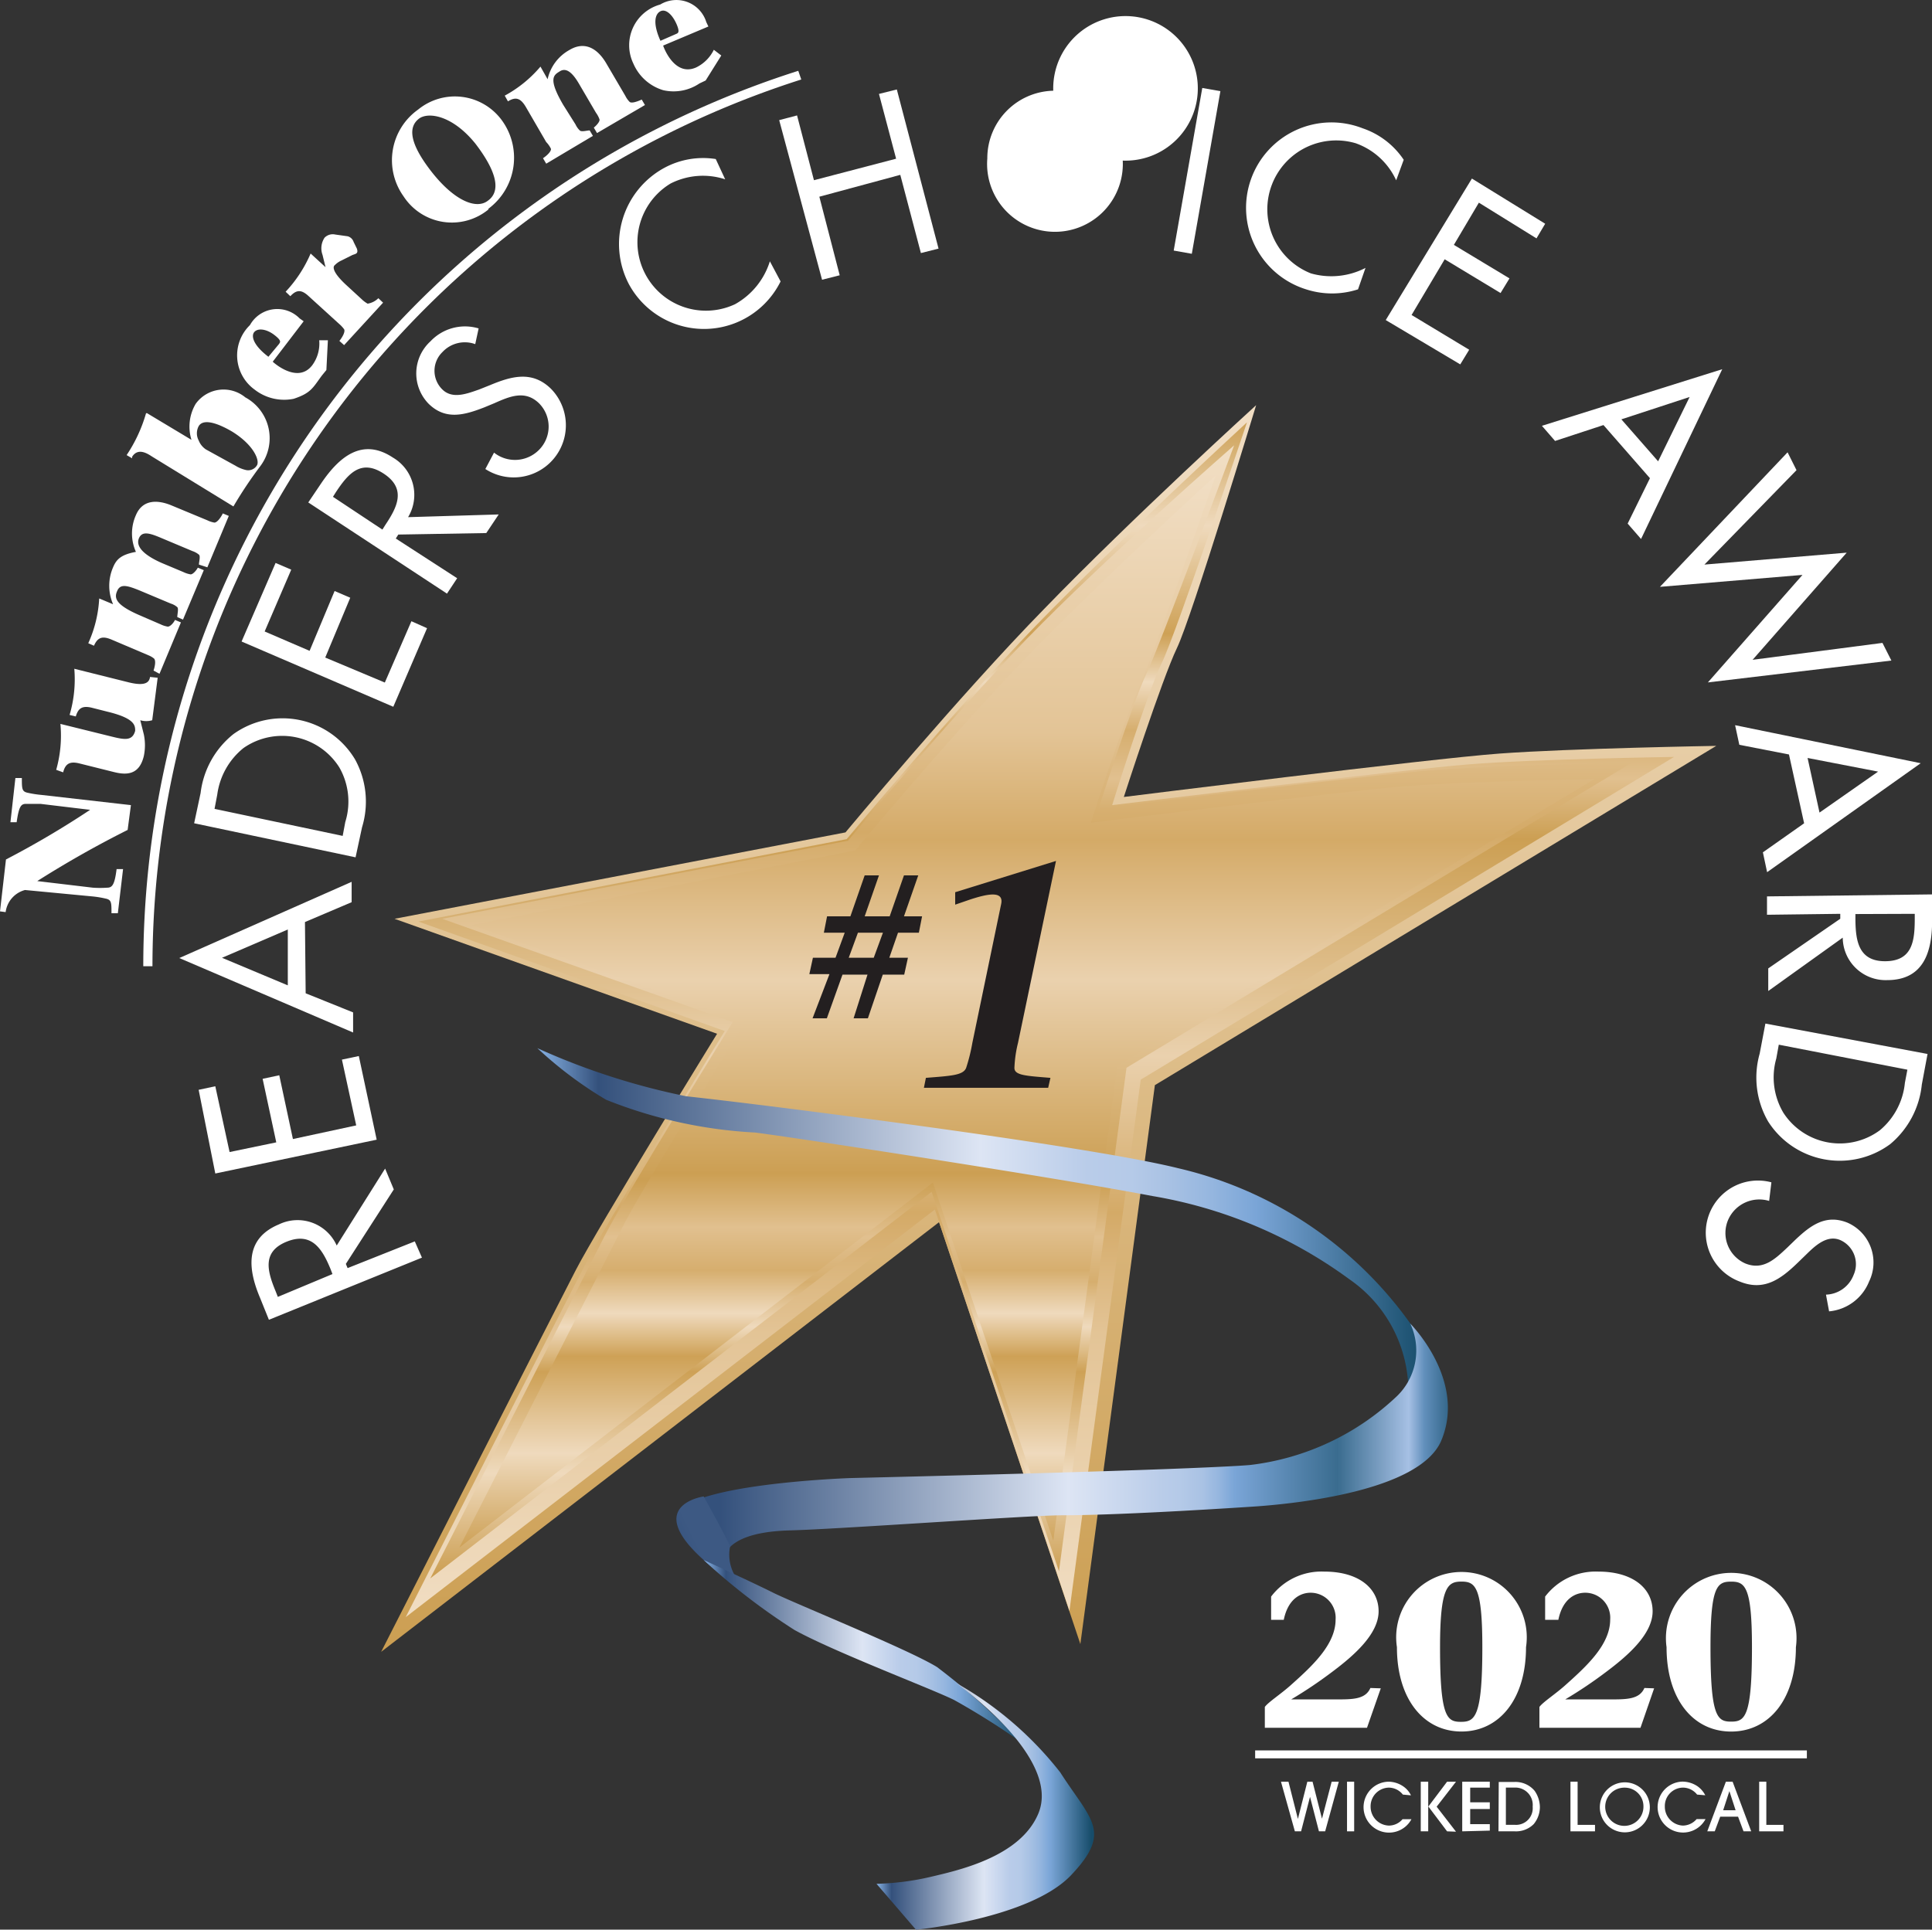 <svg xmlns="http://www.w3.org/2000/svg" xmlns:xlink="http://www.w3.org/1999/xlink" width="54.085" height="54.032" viewBox="0 0 54.085 54.032"><rect x="0" y="0" width="54.085" height="54.032" fill="#333333" stroke="none"/><defs><linearGradient id="a" x1="0.5" x2="0.5" y2="1" gradientUnits="objectBoundingBox"><stop offset="0" stop-color="#f1dec4"/><stop offset="1" stop-color="#cc9f53"/></linearGradient><linearGradient id="b" x1="0.5" y1="1" x2="0.5" gradientUnits="objectBoundingBox"><stop offset="0" stop-color="#f1dec4"/><stop offset="0.24" stop-color="#e3c496"/><stop offset="0.34" stop-color="#d4aa67"/><stop offset="0.47" stop-color="#ead1ae"/><stop offset="0.65" stop-color="#cc9f53"/><stop offset="0.7" stop-color="#e1c08f"/><stop offset="0.74" stop-color="#d6ae6e"/><stop offset="0.78" stop-color="#efdabd"/><stop offset="0.82" stop-color="#cea156"/><stop offset="0.91" stop-color="#efdabd"/><stop offset="1" stop-color="#cc9f53"/></linearGradient><linearGradient id="c" y1="0" y2="1" xlink:href="#b"/><linearGradient id="d" y1="0.001" y2="1" xlink:href="#b"/><linearGradient id="e" y1="0.501" x2="1" y2="0.501" gradientUnits="objectBoundingBox"><stop offset="0.01" stop-color="#7da6d7"/><stop offset="0.07" stop-color="#34517c"/><stop offset="0.5" stop-color="#dde5f4"/><stop offset="0.62" stop-color="#b9cce9"/><stop offset="0.67" stop-color="#b5cae8"/><stop offset="0.71" stop-color="#a9c2e4"/><stop offset="0.76" stop-color="#95b6df"/><stop offset="0.81" stop-color="#7aa5d7"/><stop offset="1" stop-color="#174d6b"/></linearGradient><linearGradient id="f" y1="0.497" x2="1" y2="0.497" gradientUnits="objectBoundingBox"><stop offset="0.06" stop-color="#34517c"/><stop offset="0.5" stop-color="#dde5f4"/><stop offset="0.62" stop-color="#b9cce9"/><stop offset="0.64" stop-color="#b5cae8"/><stop offset="0.67" stop-color="#a9c2e4"/><stop offset="0.69" stop-color="#95b6df"/><stop offset="0.71" stop-color="#7aa5d7"/><stop offset="0.84" stop-color="#3a6c8f"/><stop offset="0.93" stop-color="#a6c0e4"/><stop offset="0.95" stop-color="#618fbb"/><stop offset="1" stop-color="#174d6b"/></linearGradient><linearGradient id="g" x1="0.264" y1="0.667" x2="0.718" y2="0.465" gradientUnits="objectBoundingBox"><stop offset="0.06" stop-color="#34517c"/><stop offset="0.62" stop-color="#3d5983"/></linearGradient><linearGradient id="h" x1="0" y1="0.499" x2="1.003" y2="0.499" xlink:href="#e"/><linearGradient id="i" x1="0" y1="0.5" x2="1.001" y2="0.5" xlink:href="#e"/></defs><g transform="translate(0 0.013)"><g transform="translate(0 -0.013)"><path d="M15.725,30.691l12.623-2.419s3.218-3.865,5.561-6.256c2.475-2.558,5.936-5.707,5.936-5.707s-1.8,5.936-2.217,6.8-1.487,4.171-1.487,4.171,8.536-1.07,10.524-1.216,6.061-.215,6.061-.215l-15.716,9.5L34.924,51,30.969,39.185,15.35,51.217s4.824-9.481,5.449-10.69,3.955-6.617,3.955-6.617Z" transform="translate(-4.68 -4.964)" fill="url(#a)"/><path d="M16.694,30.978l11.99-2.308s3.058-3.663,5.29-5.971C36.331,20.274,39.89,17,39.89,17s-1.981,5.915-2.384,6.735-1.39,3.983-1.39,3.983,8.084-.987,9.968-1.14,5.762-.209,5.762-.209l-14.93,9.036L34.92,50.281l-3.767-11.24L16.34,50.455s4.581-9.036,5.171-10.155,3.76-6.256,3.76-6.256Z" transform="translate(-4.982 -5.174)" fill="url(#b)"/><path d="M17.664,31.185,29.021,29s2.9-3.475,5.012-5.658c2.231-2.294,5.8-5.415,5.8-5.415s-2.085,5.63-2.461,6.409-1.335,3.767-1.335,3.767,7.646-.959,9.467-1.091,5.456-.195,5.456-.195L36.82,35.356l-1.891,14.1L31.364,38.831,17.33,49.654l4.9-9.627c.556-1.091,3.566-5.95,3.566-5.95Z" transform="translate(-5.284 -5.458)" fill="url(#c)"/><path d="M18.848,31.728,29.58,29.643s2.732-3.281,4.734-5.345c2.085-2.169,5.359-5.158,5.359-5.158S37.8,24.534,37.441,25.3s-1.265,3.566-1.265,3.566,7.25-.911,8.939-1.036,5.158-.188,5.158-.188L36.92,35.669l-1.793,13.3-3.371-10.03L18.5,49.161l4.629-9.092c.528-1.029,3.371-5.623,3.371-5.623Z" transform="translate(-5.641 -5.827)" fill="url(#d)"/><path d="M21.64,42.21a19.462,19.462,0,0,0,4.171,1.348c2.266.243,11.281,1.39,13.777,2.016a11.045,11.045,0,0,1,6.861,4.9l-.424,1.39a3.821,3.821,0,0,0-1.654-3.184,12.936,12.936,0,0,0-5.512-2.329C35.973,45.8,28.751,44.7,27.736,44.573a13.035,13.035,0,0,1-4.171-.918A11.121,11.121,0,0,1,21.64,42.21Z" transform="translate(-6.598 -12.861)" fill="url(#e)"/><path d="M47.852,53.31a1.779,1.779,0,0,1-.368,2.023,7.2,7.2,0,0,1-4.1,1.932s-.98.125-11.212.368c0,0-3.67.125-4.65.792-.4.271,1.1,1.717,1.1,1.717s-.306-.98,1.842-1.043c1.39-.035,6.735-.424,7.646-.424,1.779,0,5.449-.25,5.449-.25h0c1.043-.076,4.525-.417,5.151-1.821C49.444,54.9,47.852,53.31,47.852,53.31Z" transform="translate(-8.371 -16.246)" fill="url(#f)"/><path d="M28.005,60.27s-1.717.243,0,1.779c1.154,1.029,1.286.855,1.286.855a1.168,1.168,0,0,1-.549-1.223C28.756,61.618,28.005,60.27,28.005,60.27Z" transform="translate(-8.306 -18.368)" fill="url(#g)"/><path d="M28.34,62.83a17.864,17.864,0,0,0,2.544,1.96c1.105.612,3.858,1.654,4.469,1.96A21.008,21.008,0,0,1,37.2,67.911a18.8,18.8,0,0,0-2.329-2.085c-.8-.494-3.983-1.779-4.595-2.085S28.34,62.83,28.34,62.83Z" transform="translate(-8.641 -19.148)" fill="url(#h)"/><path d="M37.5,67.76s3,2.085,2.329,3.677c-.514,1.223-2.266,1.592-3.058,1.779A7.452,7.452,0,0,1,35.3,73.4l1.105,1.286s3.184-.306,4.344-1.529.556-1.536-.306-2.878A9.822,9.822,0,0,0,37.5,67.76Z" transform="translate(-10.763 -20.652)" fill="url(#i)"/><path d="M52.653,73.15l-.25-.966h0l-.25.966h-.174l-.389-1.39H51.8l.264,1.043h0l.264-1.043h.146l.264,1.036h0l.271-1.036h.2l-.382,1.39Z" transform="translate(-15.73 -21.871)" fill="#fff"/><path d="M54.25,73.15V71.76h.2v1.39Z" transform="translate(-16.541 -21.871)" fill="#fff"/><path d="M56.009,72.121a.507.507,0,0,0-.389-.195.521.521,0,0,0-.514.528.528.528,0,0,0,.514.535A.5.5,0,0,0,56,72.81h.25a.713.713,0,1,1-.646-1.05.744.744,0,0,1,.417.132.64.64,0,0,1,.215.25Z" transform="translate(-16.737 -21.871)" fill="#fff"/><path d="M57.957,73.15l-.528-.7h0v.7H57.22V71.76h.209v.7h0l.528-.7h.25l-.542.7.542.7Z" transform="translate(-17.447 -21.871)" fill="#fff"/><path d="M58.89,73.15V71.76h.772v.167h-.549v.41h.549v.188h-.549v.424h.549v.181Z" transform="translate(-17.956 -21.871)" fill="#fff"/><path d="M60.357,71.77H60.8a.7.7,0,0,1,.563.25.82.82,0,0,1,.146.445.751.751,0,0,1-.174.487.7.7,0,0,1-.542.2H60.35Zm.2,1.2H60.8a.466.466,0,0,0,.507-.507.487.487,0,0,0-.507-.535h-.243Z" transform="translate(-18.401 -21.874)" fill="#fff"/><path d="M63.25,73.15V71.76h.2v1.209h.487v.181Z" transform="translate(-19.286 -21.871)" fill="#fff"/><path d="M65.135,73.19a.7.7,0,1,1,.7-.7A.7.7,0,0,1,65.135,73.19Zm0-1.251a.535.535,0,1,0,.521.535.521.521,0,0,0-.521-.535Z" transform="translate(-19.649 -21.883)" fill="#fff"/><path d="M67.859,72.121a.507.507,0,0,0-.389-.195.514.514,0,0,0-.514.528.528.528,0,0,0,.507.535.514.514,0,0,0,.382-.181h.25a.713.713,0,1,1-.646-1.05.758.758,0,0,1,.424.132.7.7,0,0,1,.215.25Z" transform="translate(-20.35 -21.871)" fill="#fff"/><path d="M69.775,73.15l-.153-.41h-.5l-.153.41H68.76l.521-1.39h.188l.521,1.39Zm-.222-.591-.174-.535h0l-.174.535Z" transform="translate(-20.966 -21.871)" fill="#fff"/><path d="M70.85,73.15V71.76h.2v1.209h.48v.181Z" transform="translate(-21.603 -21.871)" fill="#fff"/><path d="M10.866,50.654l-.063-.16c-.236-.57-.382-1.112.32-1.39s.994.229,1.216.765l.056.146Zm1.953-.806-.049-.118,1.342-2.085-.243-.584-1.355,2.155a1.2,1.2,0,0,0-1.62-.591c-.959.4-.869,1.244-.528,2.051l.25.619L14.9,49.555,14.7,49.1Z" transform="translate(-3.088 -14.34)" fill="#fff"/><path d="M8.466,45.815,8,43.472l.466-.1.4,1.842,1.307-.271-.382-1.779.466-.1.382,1.786,1.772-.382-.4-1.842.473-.1.5,2.342Z" transform="translate(-2.439 -12.956)" fill="#fff"/><path d="M10.258,36.845v1.564l-1.842-.772Zm.48-.209,1.307-.556v-.57L7.22,37.644l4.866,2.085v-.563l-1.328-.535Z" transform="translate(-2.201 -10.818)" fill="#fff"/><path d="M11.977,32.211,8.39,31.454l.076-.4A2.016,2.016,0,0,1,9.2,29.751a1.891,1.891,0,0,1,2.683.542,1.925,1.925,0,0,1,.167,1.529Zm.361.6.181-.841a2.454,2.454,0,0,0-.195-1.9,2.363,2.363,0,0,0-3.406-.709A2.488,2.488,0,0,0,8,31.009l-.181.848Z" transform="translate(-2.384 -8.805)" fill="#fff"/><path d="M9.73,24.863l.952-2.2.438.188-.744,1.731,1.258.542.7-1.675.438.188-.7,1.675,1.668.7.744-1.717.438.195-.945,2.2Z" transform="translate(-2.967 -6.9)" fill="#fff"/><path d="M13.108,19.415l.083-.132c.341-.514.7-.938,1.342-.514s.368.945.042,1.432l-.083.132Zm1.759,1.168.07-.111L17.4,20.43l.348-.521-2.537.076a1.209,1.209,0,0,0-.424-1.668c-.869-.577-1.515,0-1.995.7l-.375.556L16.3,22.126l.285-.431Z" transform="translate(-3.787 -5.504)" fill="#fff"/><path d="M18.417,13.633a.855.855,0,0,0-.918.222.73.73,0,0,0,0,1.05c.285.278.7.111,1.022,0l.313-.125c.6-.25,1.175-.41,1.7.1A1.46,1.46,0,0,1,18.7,17.13l.243-.459a.945.945,0,0,0,1.258-.076.924.924,0,0,0,0-1.307c-.389-.375-.813-.195-1.251,0l-.285.118c-.556.215-1.077.361-1.55-.1a1.216,1.216,0,0,1,.049-1.752,1.328,1.328,0,0,1,1.348-.361Z" transform="translate(-5.113 -3.997)" fill="#fff"/><path d="M27.9,6.951a2,2,0,0,0-1.529.118,1.918,1.918,0,0,0,1.807,3.378,2.085,2.085,0,0,0,.973-1.2l.3.563a2.391,2.391,0,0,1-4.247.076,2.426,2.426,0,0,1,1-3.26,2.28,2.28,0,0,1,1.432-.243Z" transform="translate(-7.599 -1.93)" fill="#fff"/><path d="M34.657,5.529l-.48-1.814.5-.125,1.168,4.456-.494.125-.577-2.19-2.266.612.57,2.2-.494.125-1.2-4.469.5-.132.473,1.814Z" transform="translate(-9.571 -1.085)" fill="#fff"/><path d="M41.455,3.43a1.9,1.9,0,0,1,1.9,1.9,1.9,1.9,0,1,1-3.788,0A1.891,1.891,0,0,1,41.455,3.43Zm0-.48a2.024,2.024,0,1,1-.007.035Z" transform="translate(-11.928 -0.89)" fill="#fff"/><path d="M47.777,8.173l-.507-.09.8-4.553.507.09Z" transform="translate(-14.413 -1.067)" fill="#fff"/><path d="M54.388,6.538A1.967,1.967,0,0,0,53.255,5.5,1.929,1.929,0,0,0,52,9.144a2.085,2.085,0,0,0,1.529-.153l-.209.6a2.356,2.356,0,0,1-1.453,0,2.391,2.391,0,1,1,1.578-4.511,2.252,2.252,0,0,1,1.154.883Z" transform="translate(-15.303 -1.489)" fill="#fff"/><path d="M58.222,7.18l2.051,1.265-.243.41-1.613-1-.7,1.182,1.557.938-.25.41-1.564-.945L56.533,11l1.613.973-.25.41L55.81,11.142Z" transform="translate(-17.017 -2.18)" fill="#fff"/><path d="M65.353,17.439l-1.029-1.175,1.911-.626Zm-.229.473L64.5,19.183l.375.431,2.273-4.754L62.1,16.445l.368.424,1.355-.445Z" transform="translate(-18.935 -4.522)" fill="#fff"/><path d="M68.1,21.352l3.983-.334-2.634,3,3.635-.473.25.494-5.137.612,2.648-3.01-3.99.334,3.573-3.767.25.5Z" transform="translate(-20.386 -5.543)" fill="#fff"/><path d="M72.243,31.647l-.334-1.529,1.974.382Zm-.431.3-1.154.813.118.556,4.3-3.051L69.88,29.2l.118.549,1.39.271Z" transform="translate(-21.307 -8.894)" fill="#fff"/><path d="M75.3,36.562V36.7c0,.619-.063,1.182-.82,1.189s-.834-.577-.841-1.161v-.16Zm-2.085,0V36.7l-2.016,1.39v.633l2.085-1.494a1.2,1.2,0,0,0,1.244,1.189c1.043,0,1.265-.827,1.258-1.7v-.7l-4.622.056v.514Z" transform="translate(-21.698 -10.974)" fill="#fff"/><path d="M71.364,41.811l3.6.7-.07.368a1.981,1.981,0,0,1-.7,1.328,1.884,1.884,0,0,1-2.7-.487,1.939,1.939,0,0,1-.2-1.522Zm-.375-.591-.16.841a2.461,2.461,0,0,0,.236,1.9,2.377,2.377,0,0,0,3.42.633,2.5,2.5,0,0,0,.883-1.668l.16-.855Z" transform="translate(-21.568 -12.559)" fill="#fff"/><path d="M72.059,50.736a.855.855,0,0,0,.772-.549.737.737,0,0,0-.375-.98c-.368-.153-.7.16-.945.4l-.236.229c-.473.459-.945.813-1.627.535a1.46,1.46,0,0,1,.883-2.78l-.063.521a.952.952,0,0,0-1.147.528.931.931,0,0,0,.48,1.223c.494.2.827-.118,1.168-.438l.222-.215c.431-.41.862-.737,1.474-.487a1.216,1.216,0,0,1,.6,1.647,1.335,1.335,0,0,1-1.119.834Z" transform="translate(-20.942 -14.485)" fill="#fff"/><line x2="15.445" transform="translate(35.137 49.124)" fill="#fff"/><rect width="15.445" height="0.222" transform="translate(35.137 49.013)" fill="#fff"/><path d="M54.186,66.569,53.8,67.674H50.94V67.09c.1-.139.452-.361.744-.626.591-.528,1.237-1.126,1.237-1.821a.7.7,0,0,0-.7-.751c-.264,0-.626.153-.751.758h-.354V64a1.766,1.766,0,0,1,1.487-.7c.973,0,1.522.473,1.522,1.112s-.7,1.244-1.272,1.675a12.358,12.358,0,0,1-1.175.792h1.244c.48,0,.834,0,.973-.32Z" transform="translate(-15.532 -19.294)" fill="#fff"/><path d="M56.251,65.417a1.828,1.828,0,1,1,3.614,0c0,1.46-.751,2.363-1.807,2.363S56.251,66.877,56.251,65.417Zm2.391,0c0-1.7-.2-1.835-.584-1.835s-.6.139-.6,1.842c0,1.96.195,2.085.584,2.085s.6-.125.6-2.085Z" transform="translate(-17.145 -19.296)" fill="#fff"/><path d="M65.211,66.569l-.382,1.105H62v-.584c.1-.139.452-.361.744-.626.591-.528,1.237-1.126,1.237-1.821a.7.7,0,0,0-.7-.751c-.264,0-.626.153-.751.758H62.16V64a1.773,1.773,0,0,1,1.487-.7c.973,0,1.522.473,1.522,1.112s-.7,1.244-1.272,1.675a12.358,12.358,0,0,1-1.175.792h1.244c.48,0,.834,0,.973-.32Z" transform="translate(-18.905 -19.294)" fill="#fff"/><path d="M67.112,65.428a1.828,1.828,0,1,1,3.621,0c0,1.46-.751,2.363-1.814,2.363S67.112,66.887,67.112,65.428Zm2.391,0c0-1.7-.195-1.835-.584-1.835s-.577.132-.577,1.835c0,1.96.195,2.085.577,2.085s.584-.118.584-2.078Z" transform="translate(-20.458 -19.306)" fill="#fff"/><path d="M34.654,36.856l-.257.7h-.7l.257-.7Zm.7.7h-.521l.243-.7h.584l.09-.459h-.507l.4-1.147h-.4l-.4,1.147h-.7l.4-1.147h-.4l-.4,1.147h-.653l-.09.459h.584l-.257.7h-.633l-.1.459h.563l-.473,1.237h.4l.438-1.223h.7l-.389,1.223h.4l.417-1.223h.6Z" transform="translate(-9.937 -10.739)" fill="#231f20"/><path d="M39.844,39.765a3.426,3.426,0,0,0-.1.7c0,.209.327.222,1.008.278l-.063.278H37.21l.056-.278c.7-.056,1.043-.07,1.126-.278a4.921,4.921,0,0,0,.174-.7l.806-3.886c.09-.41-.445-.264-.841-.139l-.445.153v-.348l2.822-.876Z" transform="translate(-11.346 -10.562)" fill="#231f20"/><path d="M3.573,32.783a28.838,28.838,0,0,0-2.53,1.432h0L2.6,34.4a2.871,2.871,0,0,0,.4,0c.139,0,.209-.076.264-.521h.181l-.146,1.237H3.121c0-.3,0-.375-.16-.41a2.849,2.849,0,0,0-.389-.063L.7,34.465a.737.737,0,0,0-.542.619L0,35.063.167,33.61a25.589,25.589,0,0,0,2.356-1.39h0l-1.39-.167H.73c-.139,0-.2.063-.264.514H.292L.431,31.33H.612c0,.292,0,.375.153.41a2.968,2.968,0,0,0,.4.063l2.5.285Z" transform="translate(0 -9.544)" fill="#fff"/><path d="M5.106,27.18l-.153,1.189a.584.584,0,0,1-.334,0l.1.4a1.487,1.487,0,0,1,0,.6c-.125.528-.473.542-.834.452l-.973-.243c-.257-.063-.389,0-.452.25l-.195-.07a3.51,3.51,0,0,0,.118-1.286h0l1.46.361c.341.083.556.118.633-.167,0-.146,0-.348-.772-.535l-.438-.111c-.257-.063-.382,0-.452.243l-.174-.042a3.524,3.524,0,0,0,.132-1.293h0l1.529.382c.459.111.57,0,.591-.153Z" transform="translate(-0.692 -8.202)" fill="#fff"/><path d="M5.58,23.634a.7.7,0,0,0,.2.063c.07,0,.167-.111.2-.188l.167.07-.6,1.439-.167-.09c.049-.146.07-.306,0-.348a.6.6,0,0,0-.132-.076L4.2,24.058c-.243-.1-.382-.07-.487.174l-.16-.07a3.475,3.475,0,0,0,.306-1.251h.007l.382.16a1.3,1.3,0,0,1,0-1.036c.09-.215.215-.354.639-.431a1.258,1.258,0,0,1,0-1.029c.181-.431.591-.445,1.015-.264l.987.41a.7.7,0,0,0,.195.063c.07,0,.167-.118.236-.257l.167.07-.6,1.439-.236-.076c0-.076.049-.236,0-.278a.556.556,0,0,0-.181-.1l-.876-.368c-.327-.139-.528-.195-.619,0-.049.111-.1.375.633.7l.612.257a.7.7,0,0,0,.2.063c.063,0,.16-.111.2-.188l.167.07L6.205,23.5l-.16-.07c0-.083.042-.236,0-.278a.494.494,0,0,0-.181-.1l-.876-.368c-.327-.132-.528-.195-.619,0s-.09.389.633.7Z" transform="translate(-1.082 -6.151)" fill="#fff"/><path d="M7.317,17.356a.542.542,0,0,1-.2-.25.424.424,0,0,1,0-.4c.139-.236.584-.056.938.153.584.361.765.778.7.931a.285.285,0,0,1-.306.146.98.98,0,0,1-.306-.125ZM5.642,16.349A4.17,4.17,0,0,1,5.1,17.516l.153.09v-.042c.174-.278.459-.07.57,0l2.266,1.39a11.733,11.733,0,0,1,.751-1.126A1.3,1.3,0,0,0,8.423,15.9a.959.959,0,0,0-1.39.181,1.251,1.251,0,0,0-.118,1.008l-1.251-.751Z" transform="translate(-1.555 -4.773)" fill="#fff"/><path d="M10.427,13.775c-.431-.327-.494-.591-.389-.7s.341-.076.556.09.16.2.132.25Zm.987-.994L11.3,12.7a.876.876,0,0,0-1.39.188,1.182,1.182,0,0,0,.132,1.807,1.342,1.342,0,0,0,1.091.257c.487-.16.535-.306.792-.653l.125-.153.042-.834h-.243a1.022,1.022,0,0,1-.195.7c-.424.556-1.147-.132-1.105-.1Z" transform="translate(-2.913 -3.785)" fill="#fff"/><path d="M13.5,9.823c.049.146-.035.146-.125.181l-.306.153a.612.612,0,0,0-.188.132s-.181.1.354.584l.4.368a.8.8,0,0,0,.167.125.551.551,0,0,0,.3-.153l.132.125-1.091,1.189-.132-.118c.1-.125.167-.264.132-.327A.89.89,0,0,0,13,11.929l-.848-.772c-.195-.181-.334-.195-.514,0l-.132-.125a3.684,3.684,0,0,0,.7-1.07h0l.417.382h0L12.539,10a.535.535,0,0,1,.056-.48.32.32,0,0,1,.3-.09l.348.049a.243.243,0,0,1,.167.16Z" transform="translate(-3.51 -2.863)" fill="#fff"/><path d="M18.472,6.79c-.327.257-.959,0-1.613-.855s-.57-1.244-.32-1.439.931-.111,1.585.7C18.9,6.213,18.715,6.616,18.472,6.79Zm0,.236A1.779,1.779,0,0,0,18.84,4.51a1.627,1.627,0,0,0-2.322-.271,1.738,1.738,0,0,0-.41,2.426,1.613,1.613,0,0,0,2.391.361Z" transform="translate(-4.813 -1.171)" fill="#fff"/><path d="M22.311,4.037a.542.542,0,0,0,.118.167c.049.049.2,0,.278,0l.09.153-1.307.778-.09-.153c.125-.083.236-.2.222-.264a.7.7,0,0,0-.132-.188l-.577-.994c-.139-.229-.271-.285-.494-.146l-.09-.16a3.475,3.475,0,0,0,1-.813h0l.2.354a1.237,1.237,0,0,1,.612-.82c.417-.25.772-.056,1.022.361l.542.924a.639.639,0,0,0,.118.167c.049.049.2,0,.341-.063l.09.153-1.342.785-.09-.153c.07-.056.174-.167.16-.229a.7.7,0,0,0-.1-.188l-.48-.82c-.188-.32-.361-.445-.528-.341s-.348.188.09.938Z" transform="translate(-6.199 -0.552)" fill="#fff"/><path d="M26.216,1.129c-.222-.494-.153-.751,0-.827s.334.1.445.348.042.264,0,.285Zm1.342-.4L27.5.608A.876.876,0,0,0,26.209.114a1.182,1.182,0,0,0-.751,1.654,1.321,1.321,0,0,0,.834.744,1.293,1.293,0,0,0,1.015-.188l.174-.083.438-.7-.209-.16a1.07,1.07,0,0,1-.494.494c-.639.285-.945-.66-.924-.612Z" transform="translate(-7.727 0.013)" fill="#fff"/><path d="M6.027,27.912H5.77A26.309,26.309,0,0,1,24.106,2.84l.084.243A26.08,26.08,0,0,0,6.027,27.912Z" transform="translate(-1.759 -0.857)" fill="#fff"/></g></g></svg>